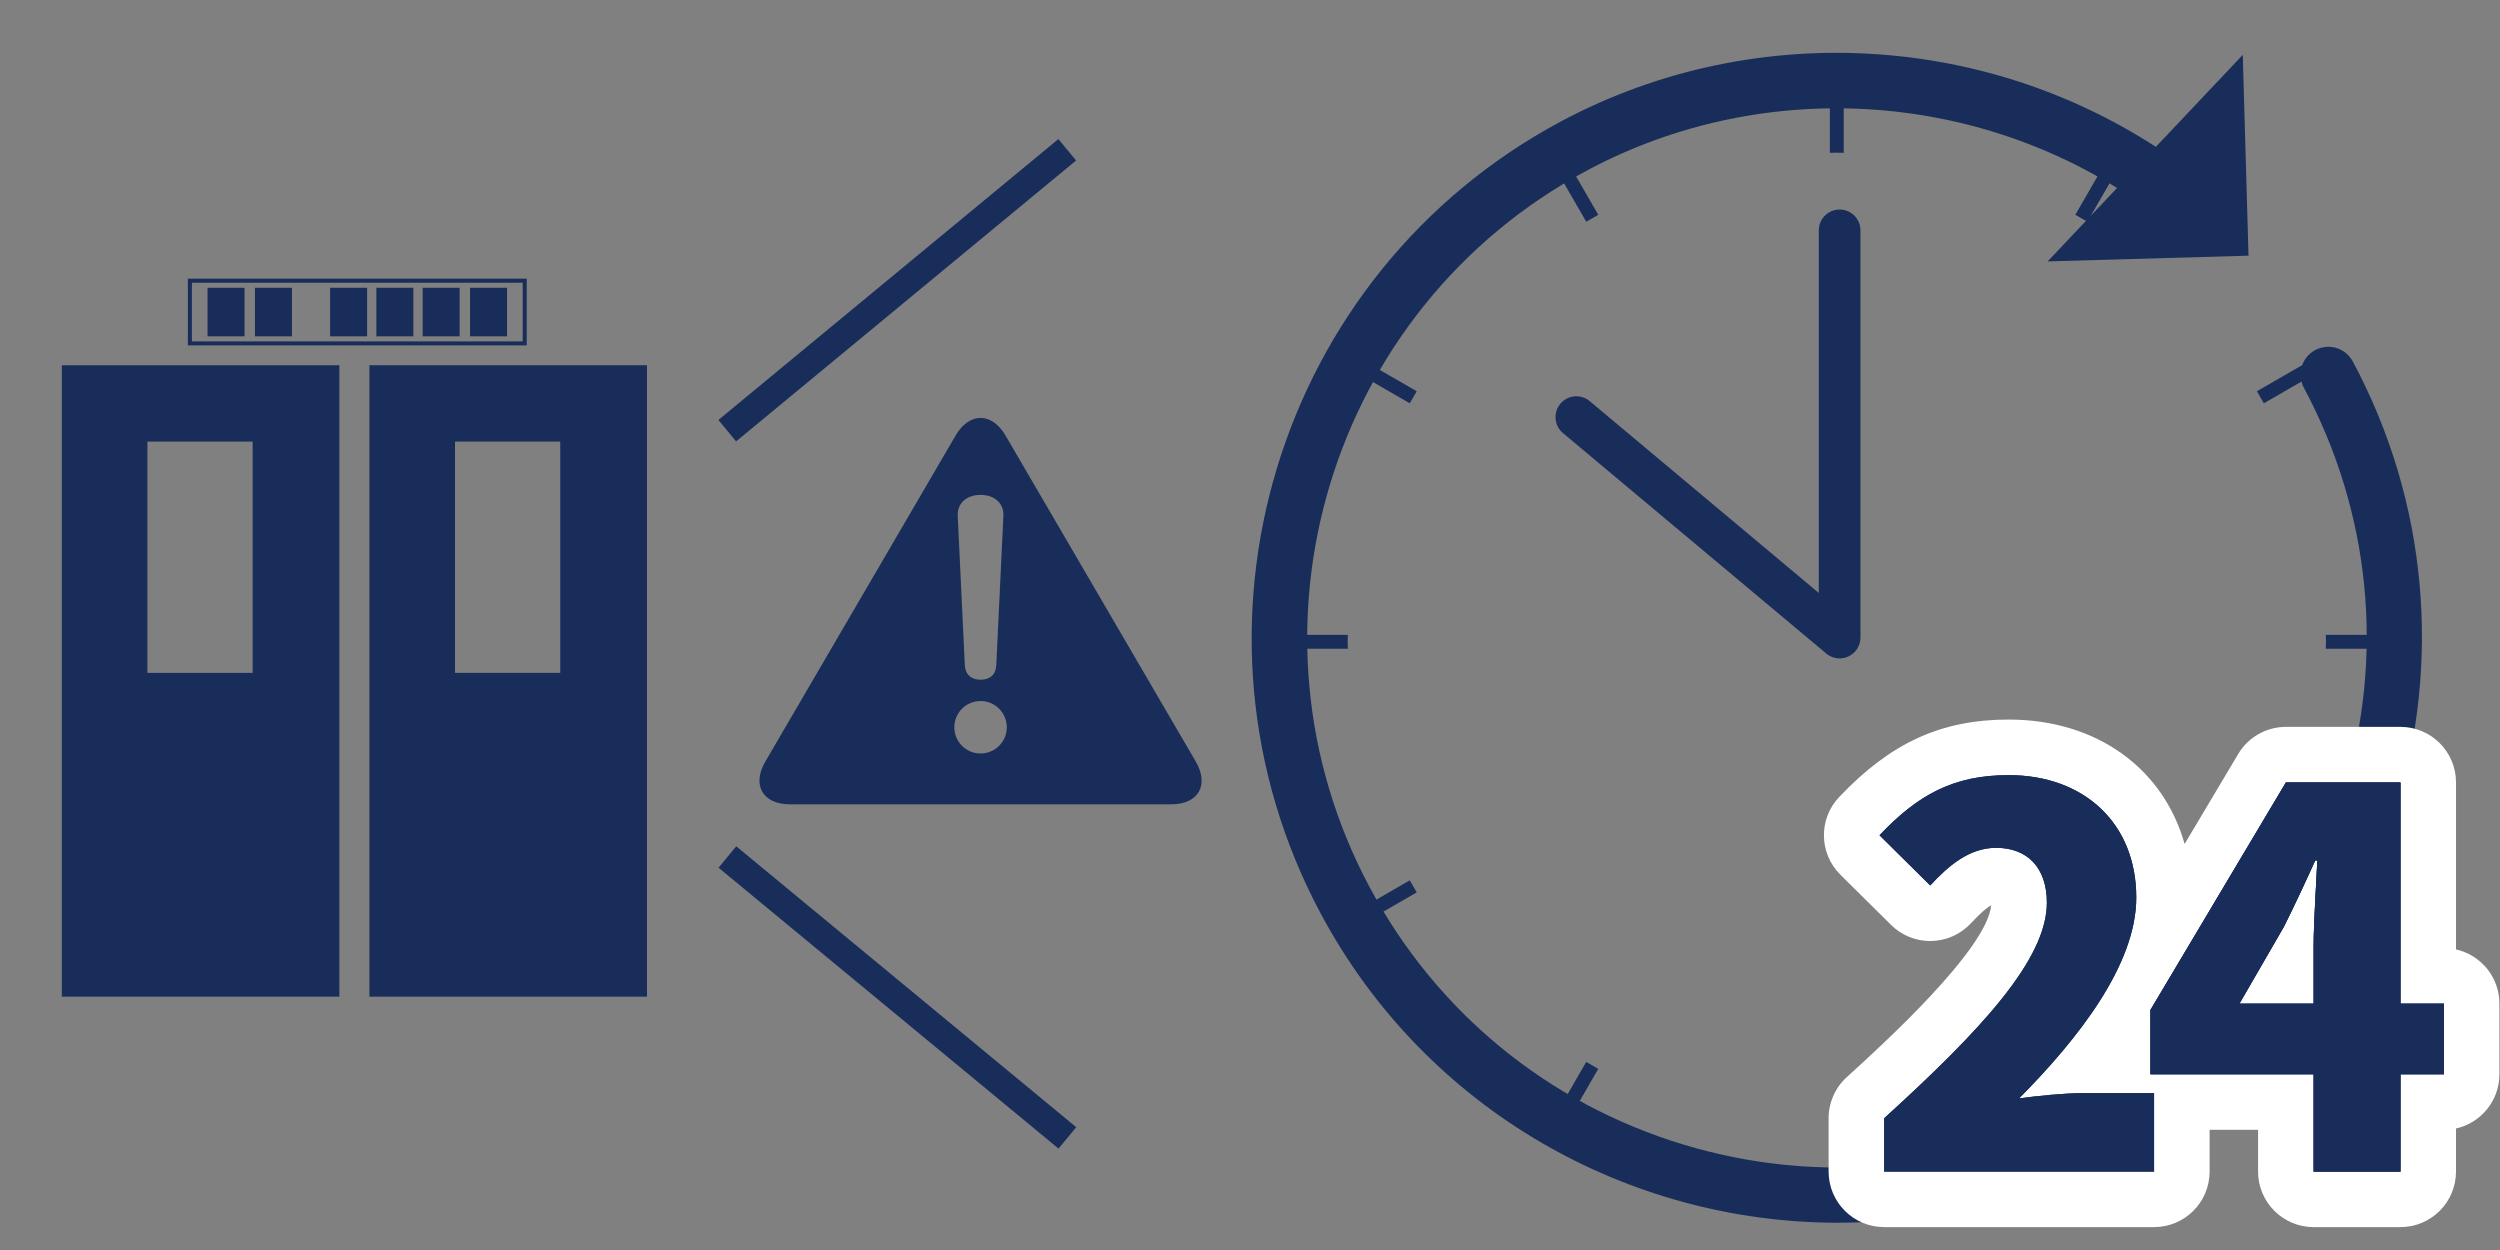 <?xml version="1.0" encoding="utf-8"?>
<!-- Generator: Adobe Illustrator 24.0.1, SVG Export Plug-In . SVG Version: 6.00 Build 0)  -->
<svg version="1.1" id="レイヤー_1" xmlns="http://www.w3.org/2000/svg" xmlns:xlink="http://www.w3.org/1999/xlink" x="0px"
	 y="0px" viewBox="0 0 180 90" style="enable-background:new 0 0 180 90;" xml:space="preserve">
<rect x="0" y="0" width="180" height="90" fill="#808080" stroke="none"/>
<style type="text/css">
	.st0{fill:#FFFFFF;stroke:#000000;stroke-width:6;}
	.st1{fill:#192D5A;}
	.st2{fill:#FFFFFF;}
</style>
<path class="st0" d="M54.518,36.808"/>
<g>
	<path class="st1" d="M132.321,88.037c-15.055,0.001-29.639-8.076-37.224-22.251c-10.961-20.486-3.213-46.071,17.273-57.033
		c14.257-7.628,31.885-6.355,44.906,3.242c0.89,0.655,1.079,1.907,0.424,2.796c-0.656,0.889-1.907,1.079-2.797,0.423
		c-11.787-8.687-27.742-9.839-40.646-2.935c-18.541,9.921-25.554,33.077-15.633,51.619c4.806,8.981,12.821,15.554,22.571,18.507
		c9.748,2.953,20.064,1.932,29.047-2.874c8.981-4.806,15.554-12.822,18.507-22.571s1.933-20.065-2.874-29.047
		c-0.521-0.974-0.154-2.186,0.82-2.707c0.973-0.521,2.187-0.154,2.707,0.82c10.962,20.486,3.213,46.071-17.273,57.033
		C145.819,86.435,139.022,88.036,132.321,88.037z"/>
	<polygon class="st1" points="161.893,18.409 147.432,18.821 161.48,3.948 	"/>
</g>
<g>
	<rect x="14.942" y="20.719" class="st1" width="2.664" height="3.497"/>
	<rect x="18.356" y="20.719" class="st1" width="2.664" height="3.497"/>
	<rect x="23.768" y="20.719" class="st1" width="2.664" height="3.497"/>
	<rect x="27.099" y="20.719" class="st1" width="2.664" height="3.497"/>
	<rect x="30.43" y="20.719" class="st1" width="2.664" height="3.497"/>
	<rect x="33.843" y="20.719" class="st1" width="2.664" height="3.497"/>
</g>
<path class="st1" d="M37.924,24.869H13.526v-4.804h24.398V24.869z M13.816,24.579h23.818v-4.223H13.816V24.579z"/>
<g>
	<g>
		<g>
			<path class="st1" d="M26.599,26.297V71.76h19.984V26.297H26.599z M40.338,48.446h-7.577V31.793h7.577V48.446z"/>
		</g>
	</g>
</g>
<g>
	<g>
		<g>
			<path class="st1" d="M4.451,26.297V71.76h19.984V26.297H4.451z M18.19,48.446h-7.577V31.793h7.577V48.446z"/>
		</g>
	</g>
</g>
<g>
	<path class="st1" d="M86.093,54.828L72.4,31.362c-0.99-1.696-2.61-1.696-3.599,0L55.107,54.828
		c-0.99,1.696-0.193,3.084,1.771,3.084h27.444C86.286,57.913,87.083,56.525,86.093,54.828z M70.6,35.632
		c1.022,0,1.689,0.622,1.644,1.511l-0.511,10.731c-0.022,0.688-0.444,1.066-1.133,1.066c-0.688,0-1.111-0.4-1.133-1.066
		l-0.511-10.731C68.911,36.254,69.578,35.632,70.6,35.632z M70.6,54.251c-1.044,0-1.888-0.844-1.888-1.888
		c0-1.044,0.844-1.889,1.888-1.889c1.044,0,1.889,0.845,1.889,1.889C72.488,53.407,71.644,54.251,70.6,54.251z"/>
</g>
<rect x="48.725" y="19.912" transform="matrix(0.771 -0.637 0.637 0.771 1.474 45.923)" class="st1" width="31.749" height="2"/>
<rect x="63.6" y="55.898" transform="matrix(0.637 -0.771 0.771 0.637 -31.875 75.904)" class="st1" width="2" height="31.749"/>
<path class="st1" d="M132.454,47.405c-0.346,0-0.688-0.119-0.963-0.35l-18.957-15.873c-0.635-0.532-0.719-1.478-0.188-2.113
	c0.532-0.636,1.478-0.719,2.113-0.187l16.494,13.811V16.586c0-0.829,0.672-1.5,1.5-1.5s1.5,0.671,1.5,1.5v29.319
	c0,0.583-0.338,1.113-0.865,1.359C132.885,47.359,132.669,47.405,132.454,47.405z"/>
<path class="st1" d="M97.532,26.744l3.972,2.293c0.163-0.291,0.328-0.581,0.499-0.867l-3.971-2.293L97.532,26.744z M111.917,11.993
	l2.292,3.971c0.286-0.171,0.575-0.335,0.866-0.498l-2.293-3.972L111.917,11.993z M92.45,45.711v1h4.594
	c-0.002-0.167-0.013-0.332-0.013-0.5s0.01-0.333,0.013-0.5H92.45z M162.497,28.17c0.171,0.286,0.336,0.576,0.499,0.867l3.973-2.293
	l-0.5-0.866L162.497,28.17z M131.75,11.005c0.167-0.002,0.333-0.013,0.5-0.013c0.167,0,0.333,0.01,0.5,0.013V6.411h-1V11.005z
	 M149.424,15.465c0.291,0.163,0.581,0.327,0.866,0.498l2.292-3.971l-0.865-0.5L149.424,15.465z M97.532,65.678l0.5,0.866
	l3.971-2.293c-0.171-0.286-0.335-0.576-0.499-0.867L97.532,65.678z M167.456,45.711c0.002,0.167,0.013,0.332,0.013,0.5
	s-0.01,0.333-0.013,0.5h4.594v-1H167.456z M162.497,64.252l3.971,2.293l0.5-0.866l-3.973-2.293
	C162.833,63.676,162.668,63.966,162.497,64.252z M149.424,76.957l2.293,3.973l0.865-0.5l-2.292-3.971
	C150.005,76.629,149.715,76.794,149.424,76.957z M131.75,81.417v4.594h1v-4.594c-0.167,0.002-0.332,0.013-0.5,0.013
	C132.082,81.43,131.917,81.42,131.75,81.417z M111.917,80.429l0.865,0.5l2.293-3.972c-0.291-0.163-0.581-0.327-0.866-0.498
	L111.917,80.429z"/>
<g>
	<g>
		<g>
			<path class="st1" d="M135.661,80.512c7.004-6.364,11.712-11.448,11.712-15.515c0-2.561-1.432-3.954-3.653-3.954
				c-1.921,0-3.427,1.28-4.745,2.711l-3.652-3.615c2.749-2.9,5.31-4.331,9.302-4.331c5.422,0,9.188,3.465,9.188,8.812
				c0,4.82-4.143,10.13-8.436,14.461c1.394-0.188,3.313-0.377,4.557-0.377h5.159v5.649h-19.432V80.512z"/>
			<path class="st1" d="M175.959,77.349h-3.126v7.004h-6.251v-7.004h-11.75v-4.632l9.754-16.381h8.247v15.93h3.126V77.349z
				 M166.582,72.265V68.16c0-1.77,0.188-4.444,0.264-6.213h-0.15c-0.716,1.582-1.469,3.201-2.26,4.782l-3.201,5.536H166.582z"/>
		</g>
	</g>
	<g>
		<g>
			<path class="st1" d="M135.661,80.512c7.004-6.364,11.712-11.448,11.712-15.515c0-2.561-1.432-3.954-3.653-3.954
				c-1.921,0-3.427,1.28-4.745,2.711l-3.652-3.615c2.749-2.9,5.31-4.331,9.302-4.331c5.422,0,9.188,3.465,9.188,8.812
				c0,4.82-4.143,10.13-8.436,14.461c1.394-0.188,3.313-0.377,4.557-0.377h5.159v5.649h-19.432V80.512z"/>
			<path class="st2" d="M176.833,68.361V56.335c0-2.209-1.791-4-4-4h-8.247c-1.41,0-2.716,0.742-3.437,1.954l-3.857,6.478
				c-1.525-5.423-6.308-8.959-12.668-8.959c-4.848,0-8.497,1.668-12.205,5.579c-1.496,1.579-1.457,4.064,0.09,5.595l3.652,3.615
				c0.749,0.742,1.761,1.157,2.813,1.157c0.03,0,0.062,0,0.092-0.001c1.086-0.025,2.114-0.49,2.851-1.289
				c0.711-0.772,1.168-1.128,1.448-1.29c-0.283,3.189-7.869,10.083-10.395,12.377c-0.834,0.758-1.31,1.833-1.31,2.96v3.841
				c0,2.209,1.791,4,4,4h19.432c2.209,0,4-1.791,4-4v-3.004h3.489v3.004c0,2.209,1.791,4,4,4h6.251c2.209,0,4-1.791,4-4v-3.1
				c1.789-0.399,3.126-1.996,3.126-3.904v-5.084C179.959,70.356,178.622,68.759,176.833,68.361z"/>
			<path class="st1" d="M175.959,77.349h-3.126v7.004h-6.251v-7.004h-11.75v-4.632l9.754-16.381h8.247v15.93h3.126V77.349z
				 M166.582,72.265V68.16c0-1.77,0.188-4.444,0.264-6.213h-0.15c-0.716,1.582-1.469,3.201-2.26,4.782l-3.201,5.536H166.582z"/>
		</g>
	</g>
</g>
<g>
	<g>
		<g>
			<path class="st1" d="M135.661,80.512c7.004-6.364,11.712-11.448,11.712-15.515c0-2.561-1.432-3.954-3.653-3.954
				c-1.921,0-3.427,1.28-4.745,2.711l-3.652-3.615c2.749-2.9,5.31-4.331,9.302-4.331c5.422,0,9.188,3.465,9.188,8.812
				c0,4.82-4.143,10.13-8.436,14.461c1.394-0.188,3.313-0.377,4.557-0.377h5.159v5.649h-19.432V80.512z"/>
			<path class="st1" d="M175.959,77.349h-3.126v7.004h-6.251v-7.004h-11.75v-4.632l9.754-16.381h8.247v15.93h3.126V77.349z
				 M166.582,72.265V68.16c0-1.77,0.188-4.444,0.264-6.213h-0.15c-0.716,1.582-1.469,3.201-2.26,4.782l-3.201,5.536H166.582z"/>
		</g>
	</g>
	<g>
		<g>
			<path class="st1" d="M135.661,80.512c7.004-6.364,11.712-11.448,11.712-15.515c0-2.561-1.432-3.954-3.653-3.954
				c-1.921,0-3.427,1.28-4.745,2.711l-3.652-3.615c2.749-2.9,5.31-4.331,9.302-4.331c5.422,0,9.188,3.465,9.188,8.812
				c0,4.82-4.143,10.13-8.436,14.461c1.394-0.188,3.313-0.377,4.557-0.377h5.159v5.649h-19.432V80.512z"/>
			<path class="st1" d="M175.959,77.349h-3.126v7.004h-6.251v-7.004h-11.75v-4.632l9.754-16.381h8.247v15.93h3.126V77.349z
				 M166.582,72.265V68.16c0-1.77,0.188-4.444,0.264-6.213h-0.15c-0.716,1.582-1.469,3.201-2.26,4.782l-3.201,5.536H166.582z"/>
		</g>
	</g>
</g>
</svg>
